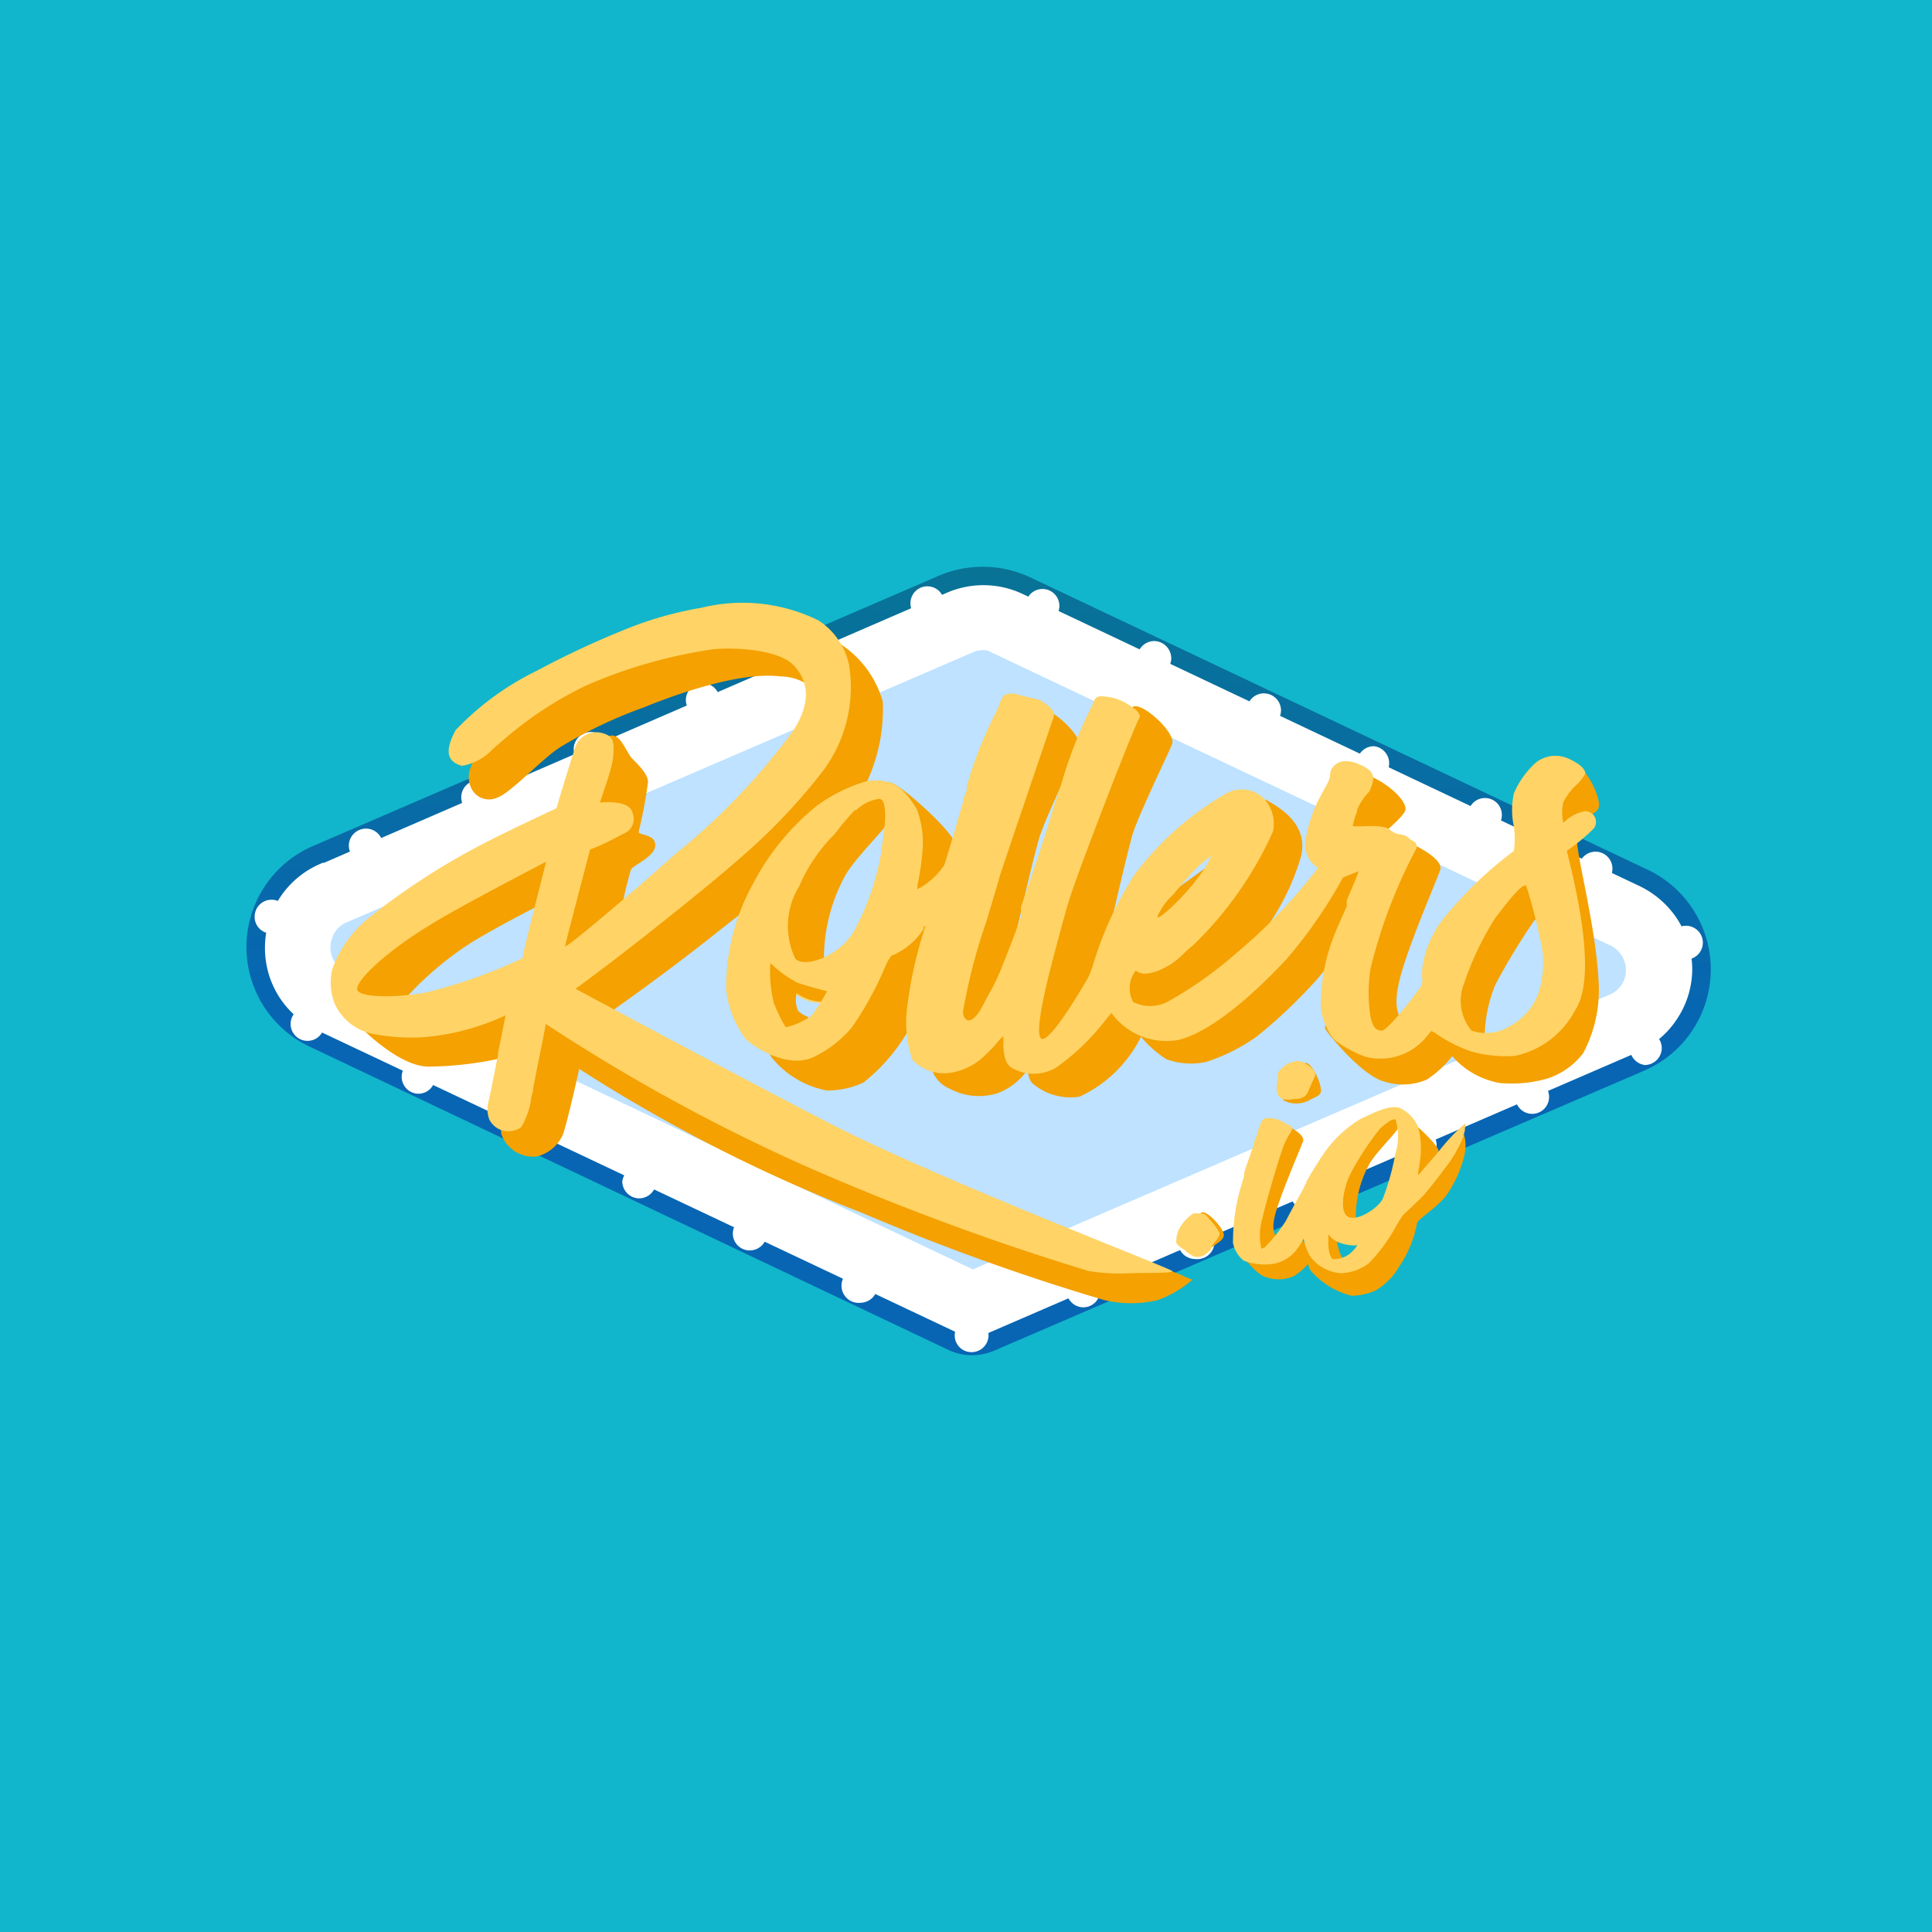 <svg xmlns="http://www.w3.org/2000/svg" xmlns:xlink="http://www.w3.org/1999/xlink" viewBox="0 0 72 72"><rect x="0" y="0" width="72" height="72" fill="#333333" stroke="none"/><defs><style>.cls-1{fill:#c1272d;}.cls-1,.cls-2{opacity:0.08;}.cls-2{fill:blue;}.cls-3{fill:#11b6cc;}.cls-4{fill:#bee2ff;}.cls-5{fill:url(#linear-gradient);}.cls-6{fill:#fff;}.cls-7{fill:none;stroke:#fff;stroke-miterlimit:4.96;stroke-width:1.41px;}.cls-10,.cls-8{fill:#f4a101;}.cls-11,.cls-9{fill:#ffd365;}.cls-10,.cls-9{fill-rule:evenodd;}</style><linearGradient id="linear-gradient" x1="-140.61" y1="4386.52" x2="-141.02" y2="4362.79" gradientTransform="matrix(1.24, 0, 0, -1.24, 210.9, 5455.16)" gradientUnits="userSpaceOnUse"><stop offset="0" stop-color="#09778d"/><stop offset="0.77" stop-color="#0765b3"/></linearGradient></defs><g id="Guids_-_Keep_Off_When_Exporting" data-name="Guids - Keep Off When Exporting"><rect class="cls-1" width="8" height="72"/><rect class="cls-1" x="64" width="8" height="72"/><rect class="cls-2" x="26" y="26" width="20" height="72" transform="translate(-26 98) rotate(-90)"/><rect class="cls-2" x="26" y="-26" width="20" height="72" transform="translate(26 46) rotate(-90)"/></g><g id="Contant"><rect class="cls-3" x="-0.81" y="-0.56" width="73.67" height="73.12"/><path class="cls-4" d="M60.67,38.51,36.45,49a.46.46,0,0,1-.2,0,.53.53,0,0,1-.2,0L12.16,37.66a2.56,2.56,0,0,1-1.48-2.38A2.52,2.52,0,0,1,12.24,33L35.59,22.88a2.64,2.64,0,0,1,2.15,0l23,10.88a2.57,2.57,0,0,1,1.47,2.38A2.54,2.54,0,0,1,60.67,38.51Z"/><path class="cls-5" d="M61.38,32.4l-23-10.89A4.17,4.17,0,0,0,35,21.45L11.66,31.53A4.1,4.1,0,0,0,11.53,39L35.39,50.33a2.08,2.08,0,0,0,1.67,0L61.25,39.91a4.11,4.11,0,0,0,.13-7.51Zm-.71,6.11L36.45,49a.46.46,0,0,1-.2,0,.53.53,0,0,1-.2,0L12.16,37.66a2.56,2.56,0,0,1-1.48-2.38A2.52,2.52,0,0,1,12.24,33L35.59,22.88a2.64,2.64,0,0,1,2.15,0l23,10.88a2.57,2.57,0,0,1,1.47,2.38A2.54,2.54,0,0,1,60.67,38.51Z"/><path class="cls-6" d="M60.75,33.78l-23-10.89a2.68,2.68,0,0,0-2.15,0L12.24,32.93a2.59,2.59,0,0,0-1.56,2.33,2.52,2.52,0,0,0,1.48,2.38L36.12,49a.14.14,0,0,0,.1,0,.22.22,0,0,0,.11,0L60.67,38.49a2.6,2.6,0,0,0,1.56-2.33A2.57,2.57,0,0,0,60.75,33.78ZM37.43,23.57l23,10.89a1.83,1.83,0,0,1,1.06,1.69,1.79,1.79,0,0,1-1.12,1.65L36.24,48.22,12.5,37a1.83,1.83,0,0,1-1.06-1.69,1.79,1.79,0,0,1,1.12-1.65L35.91,23.54a2.27,2.27,0,0,1,.76-.14A2.09,2.09,0,0,1,37.43,23.57Z"/><path class="cls-6" d="M60.62,34l-23-10.88a2.36,2.36,0,0,0-1.93,0L12.37,33.16a2.33,2.33,0,0,0-.08,4.25l24,11.34L60.6,38.26A2.3,2.3,0,0,0,62,36.15,2.38,2.38,0,0,0,60.62,34Zm-.17,4L36.23,48.49,12.4,37.21a2.09,2.09,0,0,1,.06-3.82L35.81,23.31a2.07,2.07,0,0,1,1.72,0l23,10.89A2.1,2.1,0,0,1,60.45,38.05Z"/><path class="cls-6" d="M37.76,22.75l0,0,23,10.89a2.78,2.78,0,0,1,1.16,1,2.82,2.82,0,0,1,.44,1.48,2.67,2.67,0,0,1-.46,1.48,2.6,2.6,0,0,1-1.12.95l0,0L36.25,49.16,12.13,37.76a2.71,2.71,0,0,1-1.14-1,2.67,2.67,0,0,1-.41-1.47,2.69,2.69,0,0,1,1.59-2.43l.05,0L35.56,22.74A2.72,2.72,0,0,1,37.76,22.75Zm-.43.92a1.68,1.68,0,0,0-1.37,0L12.61,33.74l0,0a1.68,1.68,0,0,0-.71.6,1.85,1.85,0,0,0-.29.94,1.78,1.78,0,0,0,.26.94,1.68,1.68,0,0,0,.73.63L36.24,48.08,60.3,37.7l0,0a1.7,1.7,0,0,0,1-1.52,1.73,1.73,0,0,0-1-1.59l-23-10.89Z"/><path class="cls-7" d="M37.76,22.75l0,0,23,10.89a2.78,2.78,0,0,1,1.16,1,2.82,2.82,0,0,1,.44,1.48,2.67,2.67,0,0,1-.46,1.48,2.6,2.6,0,0,1-1.12.95l0,0L36.25,49.16,12.13,37.76a2.71,2.71,0,0,1-1.14-1,2.67,2.67,0,0,1-.41-1.47,2.69,2.69,0,0,1,1.59-2.43l.05,0L35.56,22.74A2.72,2.72,0,0,1,37.76,22.75Zm-.43.92a1.68,1.68,0,0,0-1.37,0L12.61,33.74l0,0a1.68,1.68,0,0,0-.71.6,1.85,1.85,0,0,0-.29.94,1.78,1.78,0,0,0,.26.94,1.68,1.68,0,0,0,.73.63L36.24,48.08,60.3,37.7l0,0a1.7,1.7,0,0,0,1-1.52,1.73,1.73,0,0,0-1-1.59l-23-10.89Z"/><path class="cls-6" d="M36.2,50.39a.63.63,0,1,0-.62-.64A.62.62,0,0,0,36.2,50.39Z"/><path class="cls-6" d="M40.36,48.72A.63.63,0,0,0,41,48.1a.64.64,0,0,0-.62-.65.63.63,0,0,0-.64.62A.64.64,0,0,0,40.36,48.72Z"/><path class="cls-6" d="M44.54,46.92a.64.64,0,1,0,0-1.27.63.63,0,0,0-.64.62A.64.64,0,0,0,44.54,46.92Z"/><path class="cls-6" d="M48.73,45.12a.64.64,0,0,0,.64-.63.63.63,0,0,0-.62-.64.64.64,0,0,0-.65.62A.65.65,0,0,0,48.73,45.12Z"/><path class="cls-6" d="M52.91,43.31a.63.63,0,1,0,0-1.26.63.63,0,1,0,0,1.26Z"/><path class="cls-6" d="M57.1,41.51a.63.63,0,1,0,0-1.26.63.63,0,1,0,0,1.26Z"/><path class="cls-6" d="M61.28,39.69a.64.64,0,0,0,.65-.62.65.65,0,0,0-.63-.65.64.64,0,0,0,0,1.27Z"/><path class="cls-6" d="M62.82,35.76a.63.63,0,1,0-.62-.64A.62.62,0,0,0,62.82,35.76Z"/><path class="cls-6" d="M59.45,33a.62.62,0,0,0,.64-.62.63.63,0,1,0-.64.62Z"/><path class="cls-6" d="M55.33,31a.63.63,0,1,0-.62-.64A.62.62,0,0,0,55.33,31Z"/><path class="cls-6" d="M51.21,29.08a.64.64,0,0,0,0-1.27.63.63,0,0,0-.64.62A.64.64,0,0,0,51.21,29.08Z"/><path class="cls-6" d="M47.09,27.11a.65.65,0,0,0,.65-.63.64.64,0,0,0-.63-.64.63.63,0,0,0-.64.62A.64.64,0,0,0,47.09,27.11Z"/><path class="cls-6" d="M43,25.16a.64.64,0,0,0,.65-.62.65.65,0,0,0-.63-.65.64.64,0,0,0-.64.63A.63.63,0,0,0,43,25.16Z"/><path class="cls-6" d="M38.85,23.21a.63.63,0,1,0,0-1.26.63.63,0,1,0,0,1.26Z"/><path class="cls-6" d="M34.55,23.11a.63.63,0,1,0-.62-.64A.62.62,0,0,0,34.55,23.11Z"/><path class="cls-6" d="M30.36,24.91a.64.64,0,0,0,.65-.62.63.63,0,0,0-.62-.64.64.64,0,0,0-.65.62A.63.63,0,0,0,30.36,24.91Z"/><path class="cls-6" d="M26.18,26.72a.64.64,0,0,0,.64-.63.63.63,0,0,0-1.26,0A.64.64,0,0,0,26.18,26.72Z"/><path class="cls-6" d="M22,28.54a.64.64,0,0,0,.65-.62.63.63,0,0,0-.62-.64.64.64,0,0,0-.65.62A.63.63,0,0,0,22,28.54Z"/><path class="cls-6" d="M17.81,30.34a.63.63,0,1,0-.62-.64A.62.62,0,0,0,17.81,30.34Z"/><path class="cls-6" d="M13.62,32.14a.64.64,0,0,0,.65-.62.63.63,0,0,0-.62-.64.64.64,0,0,0-.65.62A.63.63,0,0,0,13.62,32.14Z"/><path class="cls-6" d="M10.11,34.79a.63.63,0,1,0-.62-.64A.62.62,0,0,0,10.11,34.79Z"/><path class="cls-6" d="M32.05,48.55a.64.64,0,0,0,.65-.62.65.65,0,0,0-.62-.65.64.64,0,1,0,0,1.27Z"/><path class="cls-6" d="M27.93,46.6a.64.64,0,0,0,.65-.62.63.63,0,0,0-.62-.64.64.64,0,0,0-.65.62A.63.63,0,0,0,27.93,46.6Z"/><path class="cls-6" d="M23.81,44.66a.65.65,0,0,0,.65-.63.64.64,0,0,0-1.27,0A.64.64,0,0,0,23.81,44.66Z"/><path class="cls-6" d="M19.69,42.71a.64.64,0,0,0,.65-.62.64.64,0,0,0-.62-.65.65.65,0,0,0-.65.63A.64.64,0,0,0,19.69,42.71Z"/><path class="cls-6" d="M15.58,40.76a.63.63,0,0,0,.64-.62.62.62,0,0,0-.62-.64.63.63,0,1,0,0,1.26Z"/><path class="cls-6" d="M11.46,38.79a.63.63,0,0,0,0-1.26.63.63,0,1,0,0,1.26Z"/><path class="cls-8" d="M31.6,25.71a2.77,2.77,0,0,1-.25,1.66,9.78,9.78,0,0,1-1.79,2,11.11,11.11,0,0,0,1.24-1.75,1.93,1.93,0,0,0,0-1.26,1.86,1.86,0,0,0-1.7-1.15C27.5,25,24.88,26,24,26.36a17.1,17.1,0,0,0-3.13,1.49c-.65.41-1.86,1.72-2.33,1.87a.73.73,0,0,1-1-.4.91.91,0,0,1,0-.71,2.33,2.33,0,0,1,.44-.76,2.88,2.88,0,0,1,.54-.58c-.16.54,1.59-1.21,1.84-1.43a38.42,38.42,0,0,1,4.42-1.92c1.32-.5,3.34.11,5,.35A2.2,2.2,0,0,1,31.6,25.71Z"/><path class="cls-8" d="M22.8,27.41c.31,0,.45.42.71.8.07.11.64.57.64.93A16.84,16.84,0,0,1,23.8,31c0,.14.62.07.62.5s-.86.75-.91.92a15,15,0,0,0-.35,1.47,16.64,16.64,0,0,1-2.31,1.72c.07-.31,1.21-6.81,1.43-7.3C22.58,27.63,22.59,27.41,22.8,27.41Z"/><path class="cls-8" d="M31.19,23.92a3.8,3.8,0,0,1,1.71,2.23A6.48,6.48,0,0,1,32,29.72a33.17,33.17,0,0,1-5.16,4.93C24.93,36.19,22.37,38,22.32,38s-.89-1.08-1-1.2a64.36,64.36,0,0,0,6.31-5,21.25,21.25,0,0,0,3.13-3.34C31.57,27.42,31.17,23.84,31.19,23.92Z"/><path class="cls-8" d="M21.23,31.75l-.94,3.81-.86.41.6-2.2c-1.12.58-2,1.06-2.58,1.43a12.23,12.23,0,0,0-2.53,2.22,11.82,11.82,0,0,0-1.66,0,2.79,2.79,0,0,1-.12-.94c.58-1,2.24-1.91,3.13-2.58A21.26,21.26,0,0,1,21.23,31.75Z"/><path class="cls-8" d="M21.83,38.67c-.1.56-.61,2.86-.84,3.58a1.41,1.41,0,0,1-1,.85,1.25,1.25,0,0,1-1.31-.85,3.15,3.15,0,0,1,.19-1.43c.16-.8.33-1.34.37-1.52a13.2,13.2,0,0,1-3.27.45c-1.22,0-2.89-1.79-2.86-1.85.2-.44,4.77-.57,7.22-.14C21.29,37.93,21.86,38.46,21.83,38.67Z"/><path class="cls-8" d="M21.69,38.11c.56.54,22.14,9.38,22.26,9.37a3.65,3.65,0,0,0,.49.21,4.16,4.16,0,0,1-1.29.76,4.33,4.33,0,0,1-2,0,83.5,83.5,0,0,1-9-3.24,58.78,58.78,0,0,1-10.71-5.47A3.72,3.72,0,0,1,21.69,38.11Z"/><path class="cls-8" d="M43.68,27.73c-.18.45-1.2,2.52-1.48,3.38-.53,2-.88,3.91-1.29,5S39.62,38,39.28,38.93c-.2.53-1-.53-1.14-.53.21-.34.58-2,.87-2.78.26-.92,1.7-4.7,2.05-5.79a26.44,26.44,0,0,1,1.12-3.44C42.39,26,43.85,27.29,43.68,27.73Z"/><path class="cls-8" d="M40.21,27.83c-.18.45-1.2,2.52-1.48,3.39-.54,1.94-.88,3.9-1.29,5S36.15,38.13,35.81,39c-.2.53-1-.53-1.14-.53.21-.33.58-2,.87-2.78.26-.92,1.7-4.7,2.05-5.79a26.44,26.44,0,0,1,1.12-3.44C38.91,26.14,40.38,27.39,40.21,27.83Z"/><path class="cls-8" d="M51.08,28.93c.67.29,1.32.89,1.3,1.23s-1.73,1.61-1.94,1.77c.07-.22.42-.4.13-.57L50.32,31a1.22,1.22,0,0,1-.06-.63C50.38,29.49,50.05,28.57,51.08,28.93Z"/><path class="cls-8" d="M59.59,30c0,.28-.28.34-.66.53a6,6,0,0,0-.8.51,2.58,2.58,0,0,0,0-.48v0a3.56,3.56,0,0,1,.44-2C58.76,28.13,59.59,29.41,59.59,30Z"/><path class="cls-8" d="M33.61,32.42a11.7,11.7,0,0,0-.48-3.07c-.4-.9,2.49,1.68,2.44,2.08-.07.62-.65,1.22-1,2.12C34.45,34,33.59,32.44,33.61,32.42Z"/><path class="cls-8" d="M47.18,29.79c0,.08,1.67.7,1.3,2.14a8.85,8.85,0,0,1-1.55,3c-.57.62-3.33,2.7-3.6,2.9-.7.52-1.63-1-1.66-.94-.08-.3.51-.84.78-1,.25.23.74.06,1-.07A5.37,5.37,0,0,0,44.58,35c.08-.08-2.21-.71-2.13-.79.54-.57,3.29-2.32,3.74-2.93S46.82,30.35,47.18,29.79Z"/><path class="cls-8" d="M32.9,29.46c0,.09.37-.2.35.93,0,.28-1.4,1.55-1.79,2.31a6.5,6.5,0,0,0-.75,3.3c.15,1-1.53.5-1.42,1.13a2.83,2.83,0,0,0,.9,1.4c.25.27.45-1,.67-1a19.51,19.51,0,0,0,2-2.52c.58-.53,1.57-.36,2.11-1.09,0,.08-.58,3.66-1.2,4.62a6.78,6.78,0,0,1-1.59,1.8,3.15,3.15,0,0,1-1.36.3,3.49,3.49,0,0,1-2.08-1.25A3.26,3.26,0,0,1,28.64,37c.15-1.43.52-4,1.55-5.56A5.32,5.32,0,0,1,32.9,29.46Z"/><path class="cls-8" d="M52.59,31.43c.81.4,1.17.74,1.08,1-.15.43-1.16,2.74-1.49,4s0,1.61.33,1.8-1.65.84-1.19.88A2.09,2.09,0,0,0,52.51,39a3.5,3.5,0,0,0,.87-.8s.31.21.78.45a4.67,4.67,0,0,0,1.11.43,4.19,4.19,0,0,0,1.89-.15c.87-.44,1.07-7.16,1.13-7.28s.46-.85.48-.35c0,.67.72,3.29.81,5.37A5,5,0,0,1,59,39.25a2.76,2.76,0,0,1-1.32.94,4.82,4.82,0,0,1-1.79.17,3.06,3.06,0,0,1-1.77-1,4,4,0,0,1-.94.87,2.24,2.24,0,0,1-1.54.09c-.87-.18-2.26-1.92-2.26-2,0-.41.42-.47.75-1.43a23.65,23.65,0,0,0,.56-3,4.36,4.36,0,0,1,.41-1.55A12.63,12.63,0,0,0,52.59,31.43Z"/><path class="cls-8" d="M54.51,36.15a5.22,5.22,0,0,0-.13,2c.2.6.76.32.95.54a5.21,5.21,0,0,1,.4-2,23.8,23.8,0,0,1,1.48-2.43s.14.2.17.3a2,2,0,0,0,.08.2c.1-.1-.49-1.91-.68-1.81A10.18,10.18,0,0,0,54.51,36.15Z"/><path class="cls-8" d="M51.2,33.55a7.22,7.22,0,0,1-.84,1.4c-.57.67-1.24,1.53-1.41,1.69a18.75,18.75,0,0,1-2.13,2,7.1,7.1,0,0,1-1.85.93,2.67,2.67,0,0,1-1.51-.1,4.29,4.29,0,0,1-.94-.83,4.8,4.8,0,0,1-2.29,2.23,2.18,2.18,0,0,1-1.78-.52.84.84,0,0,1-.14-.5,2.44,2.44,0,0,1-1.13.89,2.3,2.3,0,0,1-1.77-.16,1.18,1.18,0,0,1-.74-1,7.84,7.84,0,0,1,.86-3.28c.22-.23,0,1.69-.12,2.35-.1.35,1.41-1.12,2.28-.69.33.16.15,1.92.62,1.67a4.93,4.93,0,0,0,1.38-1.27c0,.11,1.05-.72,1.73-.9.5-.12.69.42.73.39.33.44,2.43-.77,3.44-.9s1.82-1.6,2.29-2,1.87-2.6,2.33-3.14.9.34,1.06.1S51.4,33.23,51.2,33.55Z"/><path class="cls-9" d="M38.05,25.91h0c-.32-.09-.66-.14-.77.24a3,3,0,0,1-.22.5,16,16,0,0,0-.8,1.91c-.08.23-.15.47-.23.71l0,.09c0,.15-.09.3-.14.45l0,.09c-.12.38-.22.75-.32,1.09-.15.5-.28.94-.38,1.25a2.77,2.77,0,0,1-1,.9s0-.05,0-.15a9.32,9.32,0,0,0,.2-1.44,3.53,3.53,0,0,0-.23-1.41l0,0c-.16-.26-.56-.89-1.08-1h0a1.67,1.67,0,0,0-.88,0,6.11,6.11,0,0,0-1.75.88,9.21,9.21,0,0,0-2.39,2.92,8,8,0,0,0-1,3.93,3.72,3.72,0,0,0,.73,1.85c.12.14,1.45,1.16,2.52.68a4.26,4.26,0,0,0,1.45-1.13A12.4,12.4,0,0,0,33,36a1.81,1.81,0,0,1,.22-.38,2.59,2.59,0,0,0,1.2-1c0-.06,0-.1.07-.11a15.57,15.57,0,0,0-.7,3.18A4.29,4.29,0,0,0,34,39.49a1.61,1.61,0,0,0,1.48.48,2.38,2.38,0,0,0,1.05-.48,5.84,5.84,0,0,0,.61-.61,1.56,1.56,0,0,1,.25-.26.71.71,0,0,1,0,.16c0,.28,0,.8.29,1a1.63,1.63,0,0,0,1.69,0,8.66,8.66,0,0,0,1.88-1.83l.17-.2a2.52,2.52,0,0,0,2.52,1c1.35-.34,3.07-2,4-3l0,0a17.54,17.54,0,0,0,2.11-3.05l0,0,.35-.14.23-.09c-.06.2-.25.63-.44,1.08l0,.06,0,.06,0,.05,0,0,0,.06c-.2.44-.38.85-.44,1a7.15,7.15,0,0,0-.53,2.77,2.34,2.34,0,0,0,.5,1.19,4.12,4.12,0,0,0,1.16.64,2.21,2.21,0,0,0,2.31-.78l.15-.18.13.07a5.56,5.56,0,0,0,1.31.68,4.72,4.72,0,0,0,1.68.18,3.3,3.3,0,0,0,2.24-1.7q.87-1.3-.31-5.94a7.26,7.26,0,0,0,1-.83.4.4,0,0,0-.31-.65,1.46,1.46,0,0,0-.82.44,1.9,1.9,0,0,1,0-.78,2.37,2.37,0,0,1,.49-.64,1.52,1.52,0,0,0,.33-.42c0-.26-.48-.5-.68-.58a1.17,1.17,0,0,0-1.31.31,3.29,3.29,0,0,0-.67,1,2.87,2.87,0,0,0,0,1.25,3.53,3.53,0,0,1,0,.9,14.57,14.57,0,0,0-2.59,2.48A3.78,3.78,0,0,0,53,36.11s0,.08,0,.11a.93.93,0,0,0,0,.23.49.49,0,0,1-.08.36c-.4.56-1.25,1.62-1.44,1.6s-.3-.09-.4-.49a5.66,5.66,0,0,1,0-1.84,19.29,19.29,0,0,1,1.72-4.49c0-.19-.08-.23-.24-.3a.52.52,0,0,0-.38-.19.91.91,0,0,1-.33-.13c-.16-.2-.63-.19-1-.18s-.41,0-.43,0,.08-.39.15-.53a.17.17,0,0,0,0-.07,2.19,2.19,0,0,1,.46-.69h0c.24-.52.24-.78-.46-1.05s-1,.17-1,.41-.21.5-.33.76a5.17,5.17,0,0,0-.59,1.72,1,1,0,0,0,.47,1,19.75,19.75,0,0,1-3,3.14,14.76,14.76,0,0,1-2.62,1.86,1.41,1.41,0,0,1-1.27,0,1.06,1.06,0,0,1,.1-1.17c.25.23.75.06,1-.07a2.62,2.62,0,0,0,.76-.54,3.52,3.52,0,0,1,.35-.31,13.62,13.62,0,0,0,3-4.26,1.36,1.36,0,0,0-.36-1.25,1.18,1.18,0,0,0-1.45-.13,11.21,11.21,0,0,0-3.36,3,13.27,13.27,0,0,0-1.51,3.26,3.4,3.4,0,0,1-.22.58c-.1.18-1.5,2.6-1.76,2.23s.44-2.89.86-4.43c.06-.2.1-.38.15-.53.23-.86,2.48-6.68,2.69-7,0-.15-.14-.27-.27-.35a.1.1,0,0,0,0,0,1.92,1.92,0,0,0-1.17-.42c-.2,0-.27.12-.32.3a16.93,16.93,0,0,0-1.16,2.94c-.09.27-.17.53-.26.78-.17.58-.66,2.16-1.25,3.82l0,.11,0,.15,0,.11-.05.15c-.21.58-.43,1.15-.65,1.69a7.52,7.52,0,0,1-.43.93l0,0h0v0l0,0v0c-.07.12-.15.26-.25.46-.5,1-.79.6-.78.3a21.48,21.48,0,0,1,.88-3.38c.18-.61.36-1.19.49-1.66q.06-.21,2-5.91c.1-.27-.24-.48-.5-.65L38.39,26l-.24-.06h-.1Zm17.67,8.31q1.1-1.47,1.17-1.17a20,20,0,0,1,.59,2.37,3.65,3.65,0,0,1-.16,1.63,2.33,2.33,0,0,1-1,1.16,1.71,1.71,0,0,1-1.48.2,1.74,1.74,0,0,1-.27-1.78A11.05,11.05,0,0,1,55.72,34.22Zm-23.84-4a1.54,1.54,0,0,1,.88-.45c.39,0,.17,1.39.1,1.81v.06a9.55,9.55,0,0,1-1,3c-.55,1-1.87,1.45-2.22,1.09a2.82,2.82,0,0,1,.12-2.66,1.14,1.14,0,0,0,.09-.19A6.19,6.19,0,0,1,31,31.19a1.35,1.35,0,0,0,.18-.2A8.48,8.48,0,0,1,31.88,30.17Zm12.41,2.46,0,0a3.76,3.76,0,0,1,.86-.78,5.12,5.12,0,0,1-.58.91l0,0h0l0,0c-.08.11-.17.21-.25.31l-.34.37,0,0-.07.07,0,0c-.39.4-.78.72-.78.6a2.49,2.49,0,0,1,.61-.84,2.09,2.09,0,0,1,.14-.17l0,0,.1-.12L44,33l0,0,.07-.08,0,0,0,0,0,0Zm-13.72,4.7a1.58,1.58,0,0,1-.91-.32,1.05,1.05,0,0,0,.05.66,1.09,1.09,0,0,0,.41.24,1.21,1.21,0,0,0,.25-.28Z"/><path class="cls-10" d="M29.71,36.62a4.23,4.23,0,0,1-1-.73,4.85,4.85,0,0,0,.13,1.49,5.69,5.69,0,0,0,.44.9,2.39,2.39,0,0,0,.87-.37,1.08,1.08,0,0,1-.41-.24,1.05,1.05,0,0,1-.05-.66,1.67,1.67,0,0,0,.91.32c.14-.23.22-.39.22-.39S30.1,36.76,29.71,36.62Zm.55,1.15,0,0Z"/><path class="cls-11" d="M30.5,23.12a2.62,2.62,0,0,1,1.14,1.65,5.2,5.2,0,0,1-1,4A21.81,21.81,0,0,1,28,31.61c-1.11,1-2.47,2.09-4.05,3.34-.73.57-1.56,1.21-2.5,1.9Q28.5,40.63,31.19,42c4.07,2.06,12.5,5.29,12.5,5.37s-.74.06-1.51.08H42.1a7.22,7.22,0,0,1-1.52-.08,94.29,94.29,0,0,1-10.76-4,68.22,68.22,0,0,1-9.48-5.21c-.08.47-.24,1.2-.47,2.4,0,.12-.05.25-.08.38V41a3,3,0,0,1-.36,1,.8.8,0,0,1-1.2-.29c-.15-.47,0-.62.13-1.4.06-.28.13-.64.2-1l0-.07c.12-.58.23-1.15.28-1.4a9,9,0,0,1-3,.81,7.58,7.58,0,0,1-2-.13,2,2,0,0,1-1.37-1.12,2.18,2.18,0,0,1-.09-1.27,4.35,4.35,0,0,1,1.46-2,26.2,26.2,0,0,1,4.37-2.79c.64-.33,1.49-.73,2.53-1.22.21-.73.44-1.47.68-2.22a.84.84,0,0,1,.94-.6c.52.11.52.33.5.8s-.27,1.08-.5,1.81c.75-.06,1.15.08,1.22.4a.59.59,0,0,1-.37.77,9.12,9.12,0,0,1-1.22.58c-.62,2.38-.94,3.58-.93,3.62.31-.18,1.42-1.12,2.54-2.08l.16-.13L25.2,31.8a24.71,24.71,0,0,0,4.35-4.55c.9-1.38.32-2.16,0-2.48-.6-.6-2.36-.65-3-.57a18.47,18.47,0,0,0-4.69,1.34,13.69,13.69,0,0,0-3,1.95l-.49.42,0,0a2,2,0,0,1-1.15.63c-.69-.18-.56-.73-.24-1.33A10.53,10.53,0,0,1,20,25a33.29,33.29,0,0,1,3.62-1.67,13.47,13.47,0,0,1,2.52-.68A6.4,6.4,0,0,1,30.5,23.12Zm-10.16,9Q16.89,33.92,16,34.49c-1.54.93-2.69,2-2.69,2.36s1.58.33,2.6.13a19.11,19.11,0,0,0,3.56-1.27C19.59,35.09,19.9,33.91,20.34,32.16Z"/><path class="cls-8" d="M52.35,43.56a7.41,7.41,0,0,0-.31-2c-.25-.58,1.6,1.08,1.57,1.33s-.42.78-.61,1.35C52.89,44.6,52.34,43.58,52.35,43.56Z"/><path class="cls-8" d="M51.93,41.34c0,.06.23-.12.22.6,0,.18-.89,1-1.14,1.48a4.11,4.11,0,0,0-.48,2.12c.1.63-.77.33-.7.73a1.74,1.74,0,0,0,.37.88c.15.18.28-.6.43-.66a12.88,12.88,0,0,0,1.3-1.61c.37-.35,2.22-2.3,2.57-2.77a1.53,1.53,0,0,1,.08.92,4.41,4.41,0,0,1-.7,1.55c-.48.55-1,.82-1.07,1a4.19,4.19,0,0,1-.66,1.61,2.53,2.53,0,0,1-.86.89,2.28,2.28,0,0,1-.92.21,3,3,0,0,1-1.52-.93c-.36-.57.31-.81.35-1.17a8.76,8.76,0,0,1,1-3.56A3.45,3.45,0,0,1,51.93,41.34Z"/><path class="cls-8" d="M47.87,41.9c.52.25.75.47.69.64s-.75,1.76-1,2.59,0,1,.22,1.15-1.06.54-.76.56a1.3,1.3,0,0,0,.76-.11,3.29,3.29,0,0,0,.65-.69,1,1,0,0,0,.4.46c.13.07.13.23,0,.5a2.33,2.33,0,0,1-.6.55,1.37,1.37,0,0,1-1,.06c-.55-.11-1.2-1.24-1.19-1.28a2.69,2.69,0,0,1,.23-.9,16.3,16.3,0,0,0,.36-1.9,2.77,2.77,0,0,1,.26-1A8.19,8.19,0,0,0,47.87,41.9Z"/><path class="cls-8" d="M49.23,40.65c0,.17-.18.22-.42.34a1,1,0,0,1-1,0c0-.11,0-.2,0-.3l.34-.17c0-.28.12-.44.37-.82S49.23,40.29,49.23,40.65Z"/><path class="cls-8" d="M45.61,46c0,.18-.13.25-.35.41s-.46.28-.52.35c0-.1,0-.12,0-.22v0a2.21,2.21,0,0,1,0-1.32C44.87,45,45.54,45.68,45.61,46Z"/><path class="cls-11" d="M52.19,41.3a1.39,1.39,0,0,1,.65.68,2.71,2.71,0,0,1,.11.92c0,.32-.08.64-.1.8v0c0,.06,0,.09,0,.1l.79-.92a7.15,7.15,0,0,1,.95-1c.06,0,0,.1,0,.26h0v0a1.89,1.89,0,0,1-.06.18v0a.16.16,0,0,1,0,.06,5.08,5.08,0,0,1-.56,1L53.5,44l0,0,0,0,0,0c-.2.25-.39.49-.48.58-.32.32-.58.56-.7.67h0l-.05.06c-.18.25-.33.57-.52.85a6,6,0,0,1-.75.93,1.86,1.86,0,0,1-1,.36,1.55,1.55,0,0,1-1.19-.65,2.32,2.32,0,0,1-.23-.64,2.51,2.51,0,0,1-.29.45,1.38,1.38,0,0,1-.79.48,2.13,2.13,0,0,1-1.15-.11,1.12,1.12,0,0,1-.4-.66,7.32,7.32,0,0,1,.34-2.24l.08-.29,0,0v0l0,0v0l0-.1v0c.13-.4.27-.78.36-1.05v0c0-.1.06-.19.08-.25.07-.21.18-.67.32-.71a1.1,1.1,0,0,1,.81.21c.12.08.21,0,.21.23a2.85,2.85,0,0,0-.32.6c-.29.82-.68,2.23-.79,2.7A2.27,2.27,0,0,0,47,46.5v0h0v0h0c0,.07.07,0,.12,0h0l0,0a6.3,6.3,0,0,0,.8-1c.05-.1.34-.65.68-1.25l0,0s0-.09.08-.14l0,0v0l0-.07c.21-.36.43-.72.62-1a4.47,4.47,0,0,1,1.42-1.35C51.16,41.49,51.81,41.14,52.19,41.3ZM49.51,46c0,.14-.06.7.15.92a.94.94,0,0,0,.59-.16c.11-.06.36-.35.32-.35a1.57,1.57,0,0,1-.65-.1A.84.84,0,0,1,49.51,46Zm-4.45-.57a2,2,0,0,1,.39.52c0,.24-.33.42-.33.63v0c-.2.18-.36.32-.65.24-.11-.09-.24-.13-.32-.24a.84.84,0,0,1-.31-.25A1,1,0,0,1,44,45.7a1.79,1.79,0,0,1,.47-.48c.1,0,.22,0,.32,0S45,45.33,45.06,45.42Zm7-3.72c-.07,0-.21,0-.34.12h0a2.86,2.86,0,0,0-.29.23,10.68,10.68,0,0,0-1.12,1.72c-.23.47-.41,1.36-.08,1.56s1.11-.3,1.3-.66A9.28,9.28,0,0,0,52,43,2.16,2.16,0,0,0,52,41.7Zm-3.59-2.16c.33.14.64.37.52.6s-.15.35-.27.59-.47.22-.53.22a.84.84,0,0,1-.39,0c-.27-.12-.25-.43-.18-.72h0s0,0,0,0v-.1a.31.31,0,0,1,.13-.31A.92.92,0,0,1,48.43,39.54Z"/></g></svg>